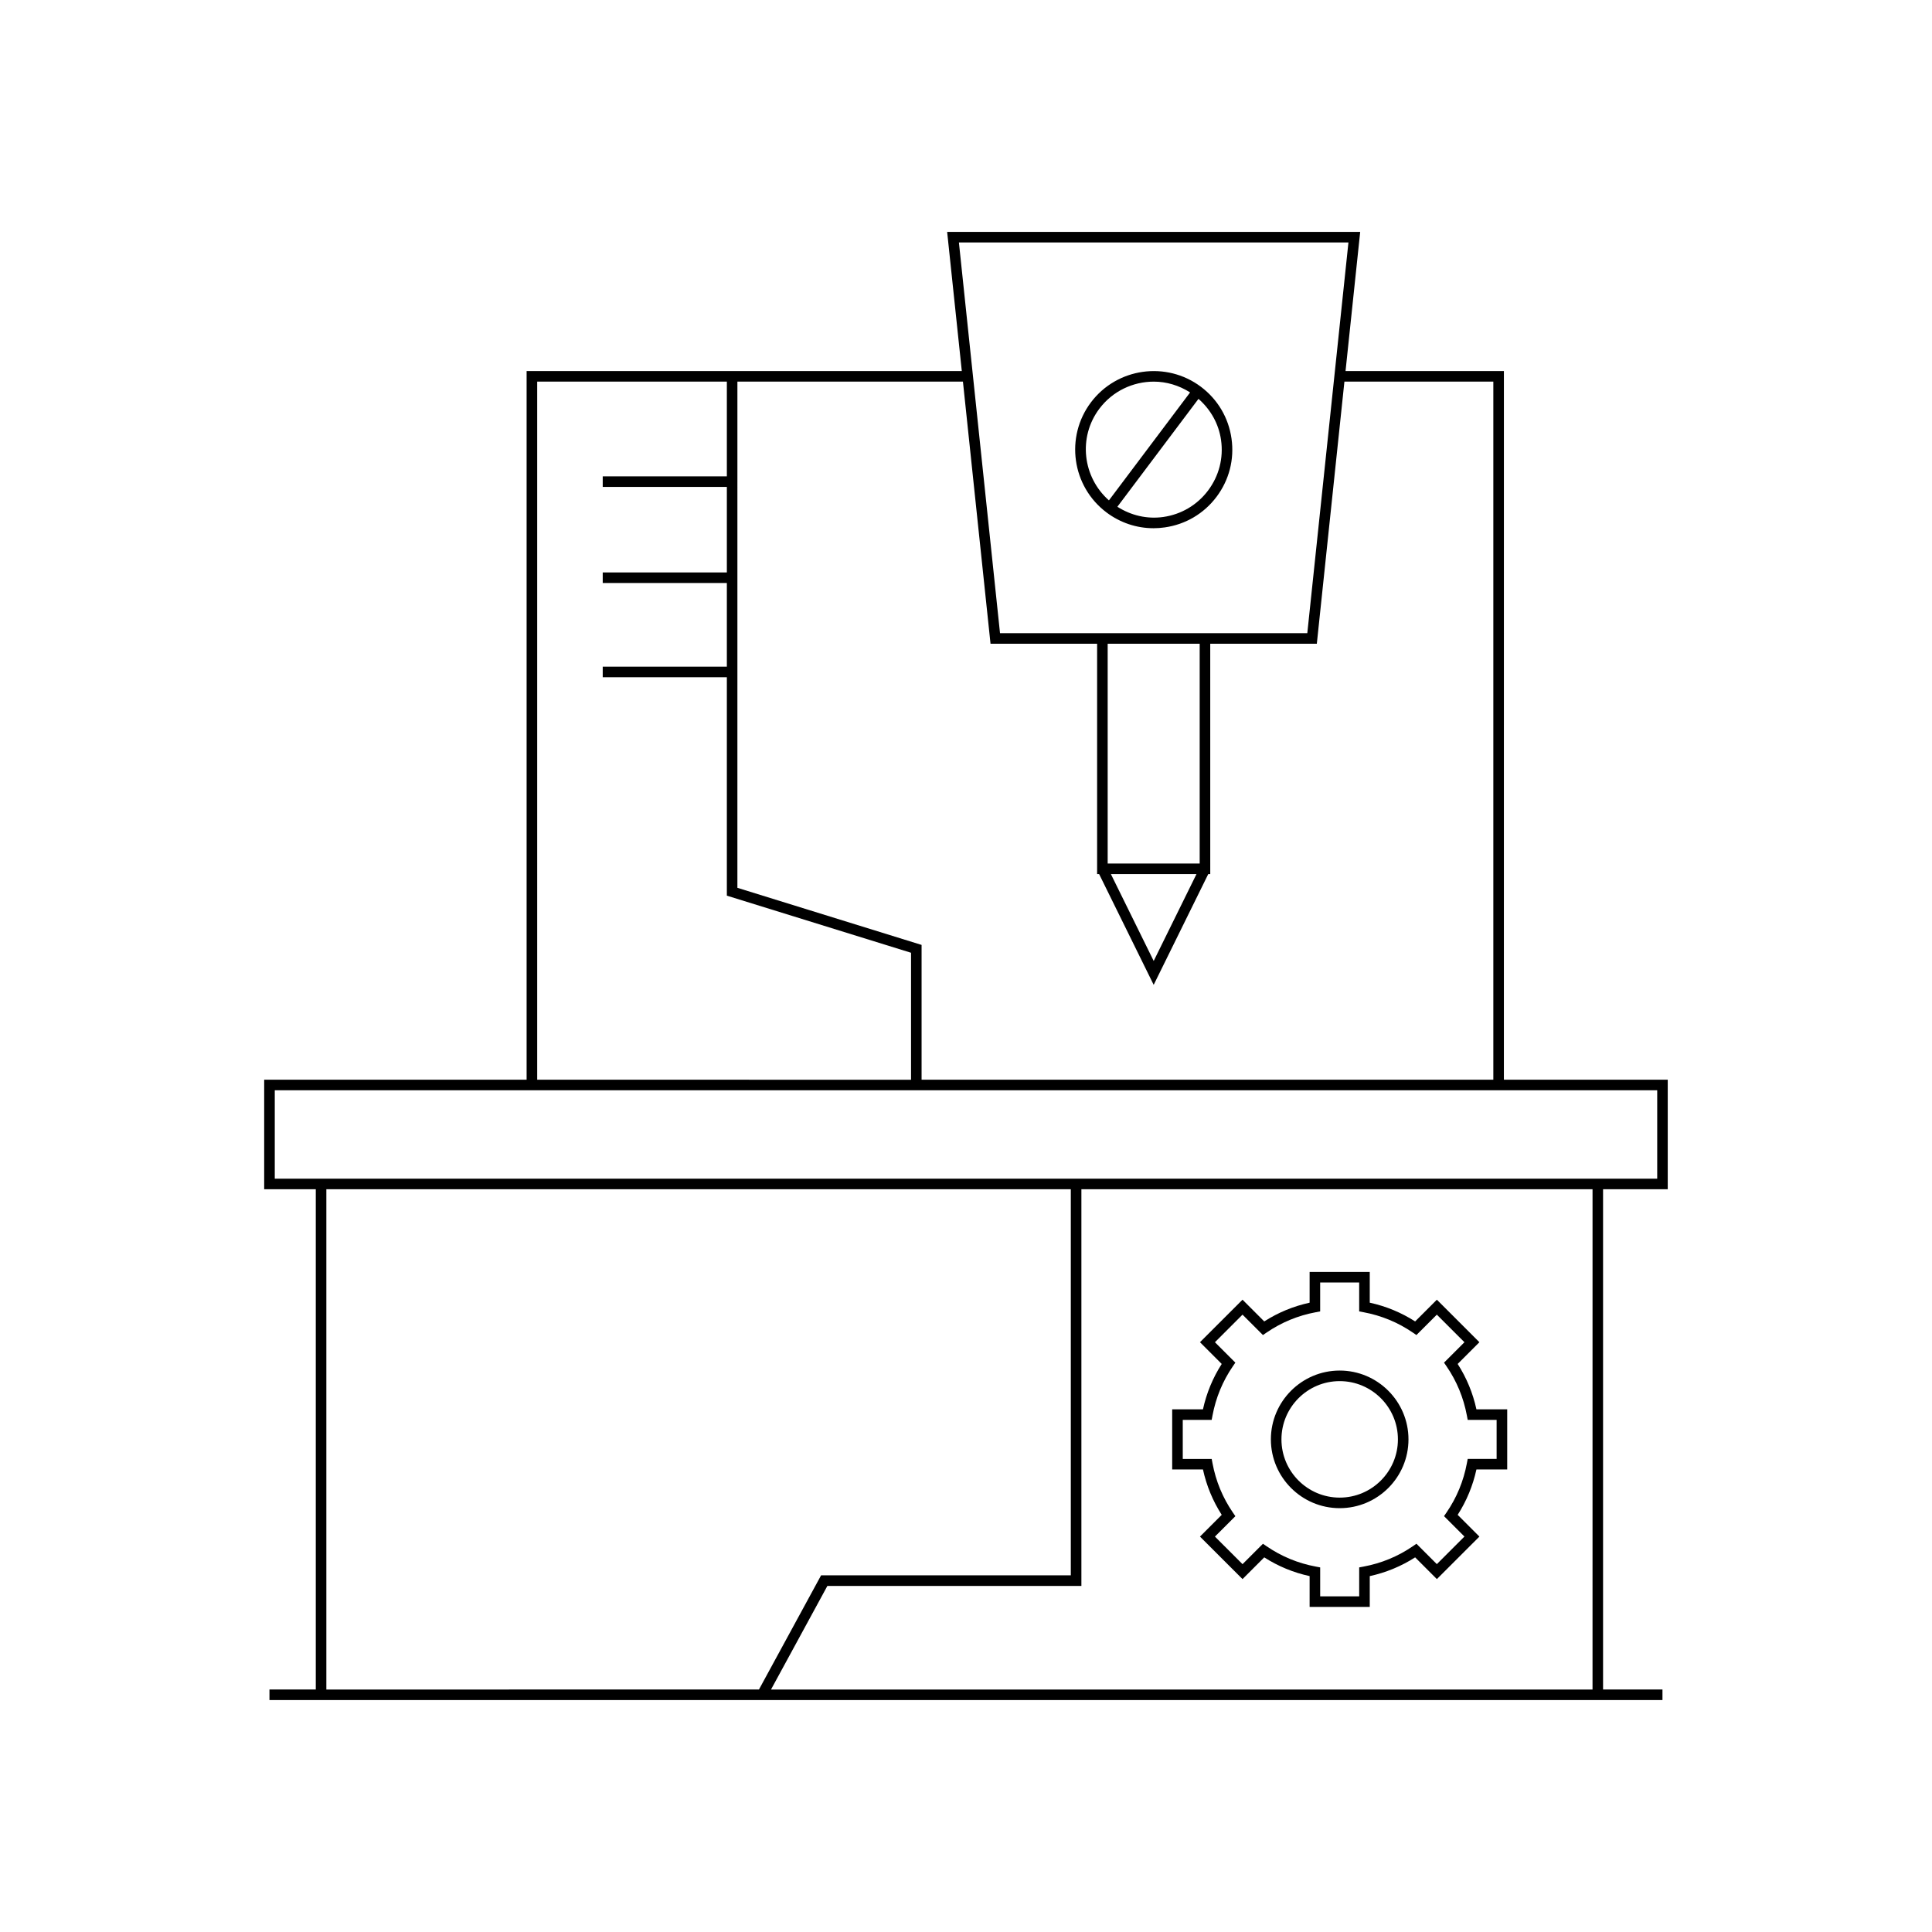 <?xml version="1.0" encoding="UTF-8"?>
<!-- Uploaded to: SVG Repo, www.svgrepo.com, Generator: SVG Repo Mixer Tools -->
<svg fill="#000000" width="800px" height="800px" version="1.1" viewBox="144 144 512 512" xmlns="http://www.w3.org/2000/svg">
 <g>
  <path d="m542.55 242.33h-41.969l3.883-36.879-109.46 0.004 3.883 36.879-115.33-0.004v187.8l-69.547 0.004v29.023h13.676v132.58h-12.277v2.801h369.16v-2.801h-15.742v-132.58h17.141v-29.023h-43.422zm-144.43-34.078h103.23l-10.902 103.55h-81.434zm39.426 164.59v-58.242h24.383v58.242zm23.535 2.801-11.34 23.02-11.344-23.02zm-121.66-130.51h59.766l7.312 69.469h28.246v61.039h0.531l14.461 29.352 14.461-29.352h0.531l-0.004-61.039h28.246l7.312-69.469h39.465v185h-151.52v-35.719l-48.812-15.133zm-53.059 0h50.262v25.109h-32.895v2.801h32.895v22.664h-32.895v2.801h32.895v22.168h-32.895v2.801h32.895v57.883l48.812 15.133v33.652l-99.074-0.008zm-55.875 346.61v-132.58h197.29v102.32h-66.18l-16.465 30.258zm335.55 0h-217.71l14.938-27.457h67.316v-105.12h135.46zm17.141-158.81v23.426h-366.36v-23.426z"/>
  <path d="m437.23 279.8c3.644 2.738 7.988 4.184 12.473 4.184 0.98 0 1.973-0.07 2.965-0.215 5.508-0.777 10.383-3.656 13.723-8.102 3.344-4.445 4.758-9.926 3.973-15.434-0.777-5.512-3.656-10.383-8.102-13.727-9.18-6.894-22.258-5.039-29.156 4.129-6.902 9.18-5.051 22.262 4.125 29.164zm30.363-19.168c0.676 4.766-0.547 9.508-3.441 13.355-2.891 3.848-7.113 6.34-11.879 7.019-4.285 0.605-8.535-0.402-12.156-2.711l21.496-28.594c3.223 2.832 5.371 6.625 5.981 10.93zm-32.254-8.312c3.535-4.703 8.953-7.184 14.426-7.184 3.328 0 6.656 0.973 9.621 2.863l-21.508 28.605c-6.973-6.156-8.223-16.723-2.539-24.285z"/>
  <path d="m467.77 545.45-5.762 5.762 11.273 11.266 5.758-5.758c3.688 2.363 7.723 4.027 12.023 4.965v8.16h15.938v-8.156c4.301-0.941 8.34-2.609 12.027-4.969l5.758 5.758 11.27-11.266-5.758-5.762c2.363-3.684 4.031-7.719 4.973-12.027h8.156v-15.934h-8.156c-0.941-4.309-2.609-8.344-4.973-12.027l5.758-5.762-11.27-11.266-5.758 5.758c-3.688-2.363-7.723-4.027-12.027-4.969v-8.156h-15.938v8.16c-4.301 0.934-8.336 2.602-12.023 4.965l-5.758-5.758-11.273 11.266 5.762 5.762c-2.363 3.684-4.031 7.719-4.973 12.027h-8.156v15.934h8.156c0.941 4.309 2.609 8.344 4.973 12.027zm-10.328-25.164h7.664l0.215-1.141c0.883-4.734 2.699-9.137 5.402-13.07l0.66-0.961-5.414-5.41 7.312-7.309 5.41 5.406 0.961-0.656c3.941-2.699 8.336-4.519 13.066-5.394l1.141-0.215v-7.668h10.34v7.668l1.145 0.215c4.731 0.875 9.125 2.695 13.066 5.394l0.961 0.656 5.41-5.406 7.312 7.309-5.41 5.41 0.66 0.961c2.703 3.938 4.519 8.336 5.402 13.07l0.215 1.141h7.664v10.336h-7.664l-0.215 1.141c-0.883 4.734-2.699 9.137-5.402 13.07l-0.66 0.961 5.41 5.41-7.312 7.309-5.41-5.406-0.957 0.664c-3.941 2.699-8.34 4.519-13.066 5.394l-1.145 0.215v7.668h-10.34v-7.668l-1.141-0.215c-4.731-0.875-9.125-2.695-13.066-5.394l-0.961-0.656-5.41 5.406-7.312-7.309 5.414-5.41-0.66-0.961c-2.703-3.938-4.519-8.336-5.402-13.07l-0.215-1.141h-7.664z"/>
  <path d="m499.03 543.68c10.055 0 18.23-8.18 18.23-18.23 0-10.055-8.18-18.238-18.23-18.238-10.055 0-18.234 8.184-18.234 18.238s8.184 18.23 18.234 18.23zm0-33.668c8.508 0 15.434 6.926 15.434 15.438s-6.922 15.434-15.434 15.434-15.434-6.922-15.434-15.434 6.922-15.438 15.434-15.438z"/>
 </g>
</svg>
